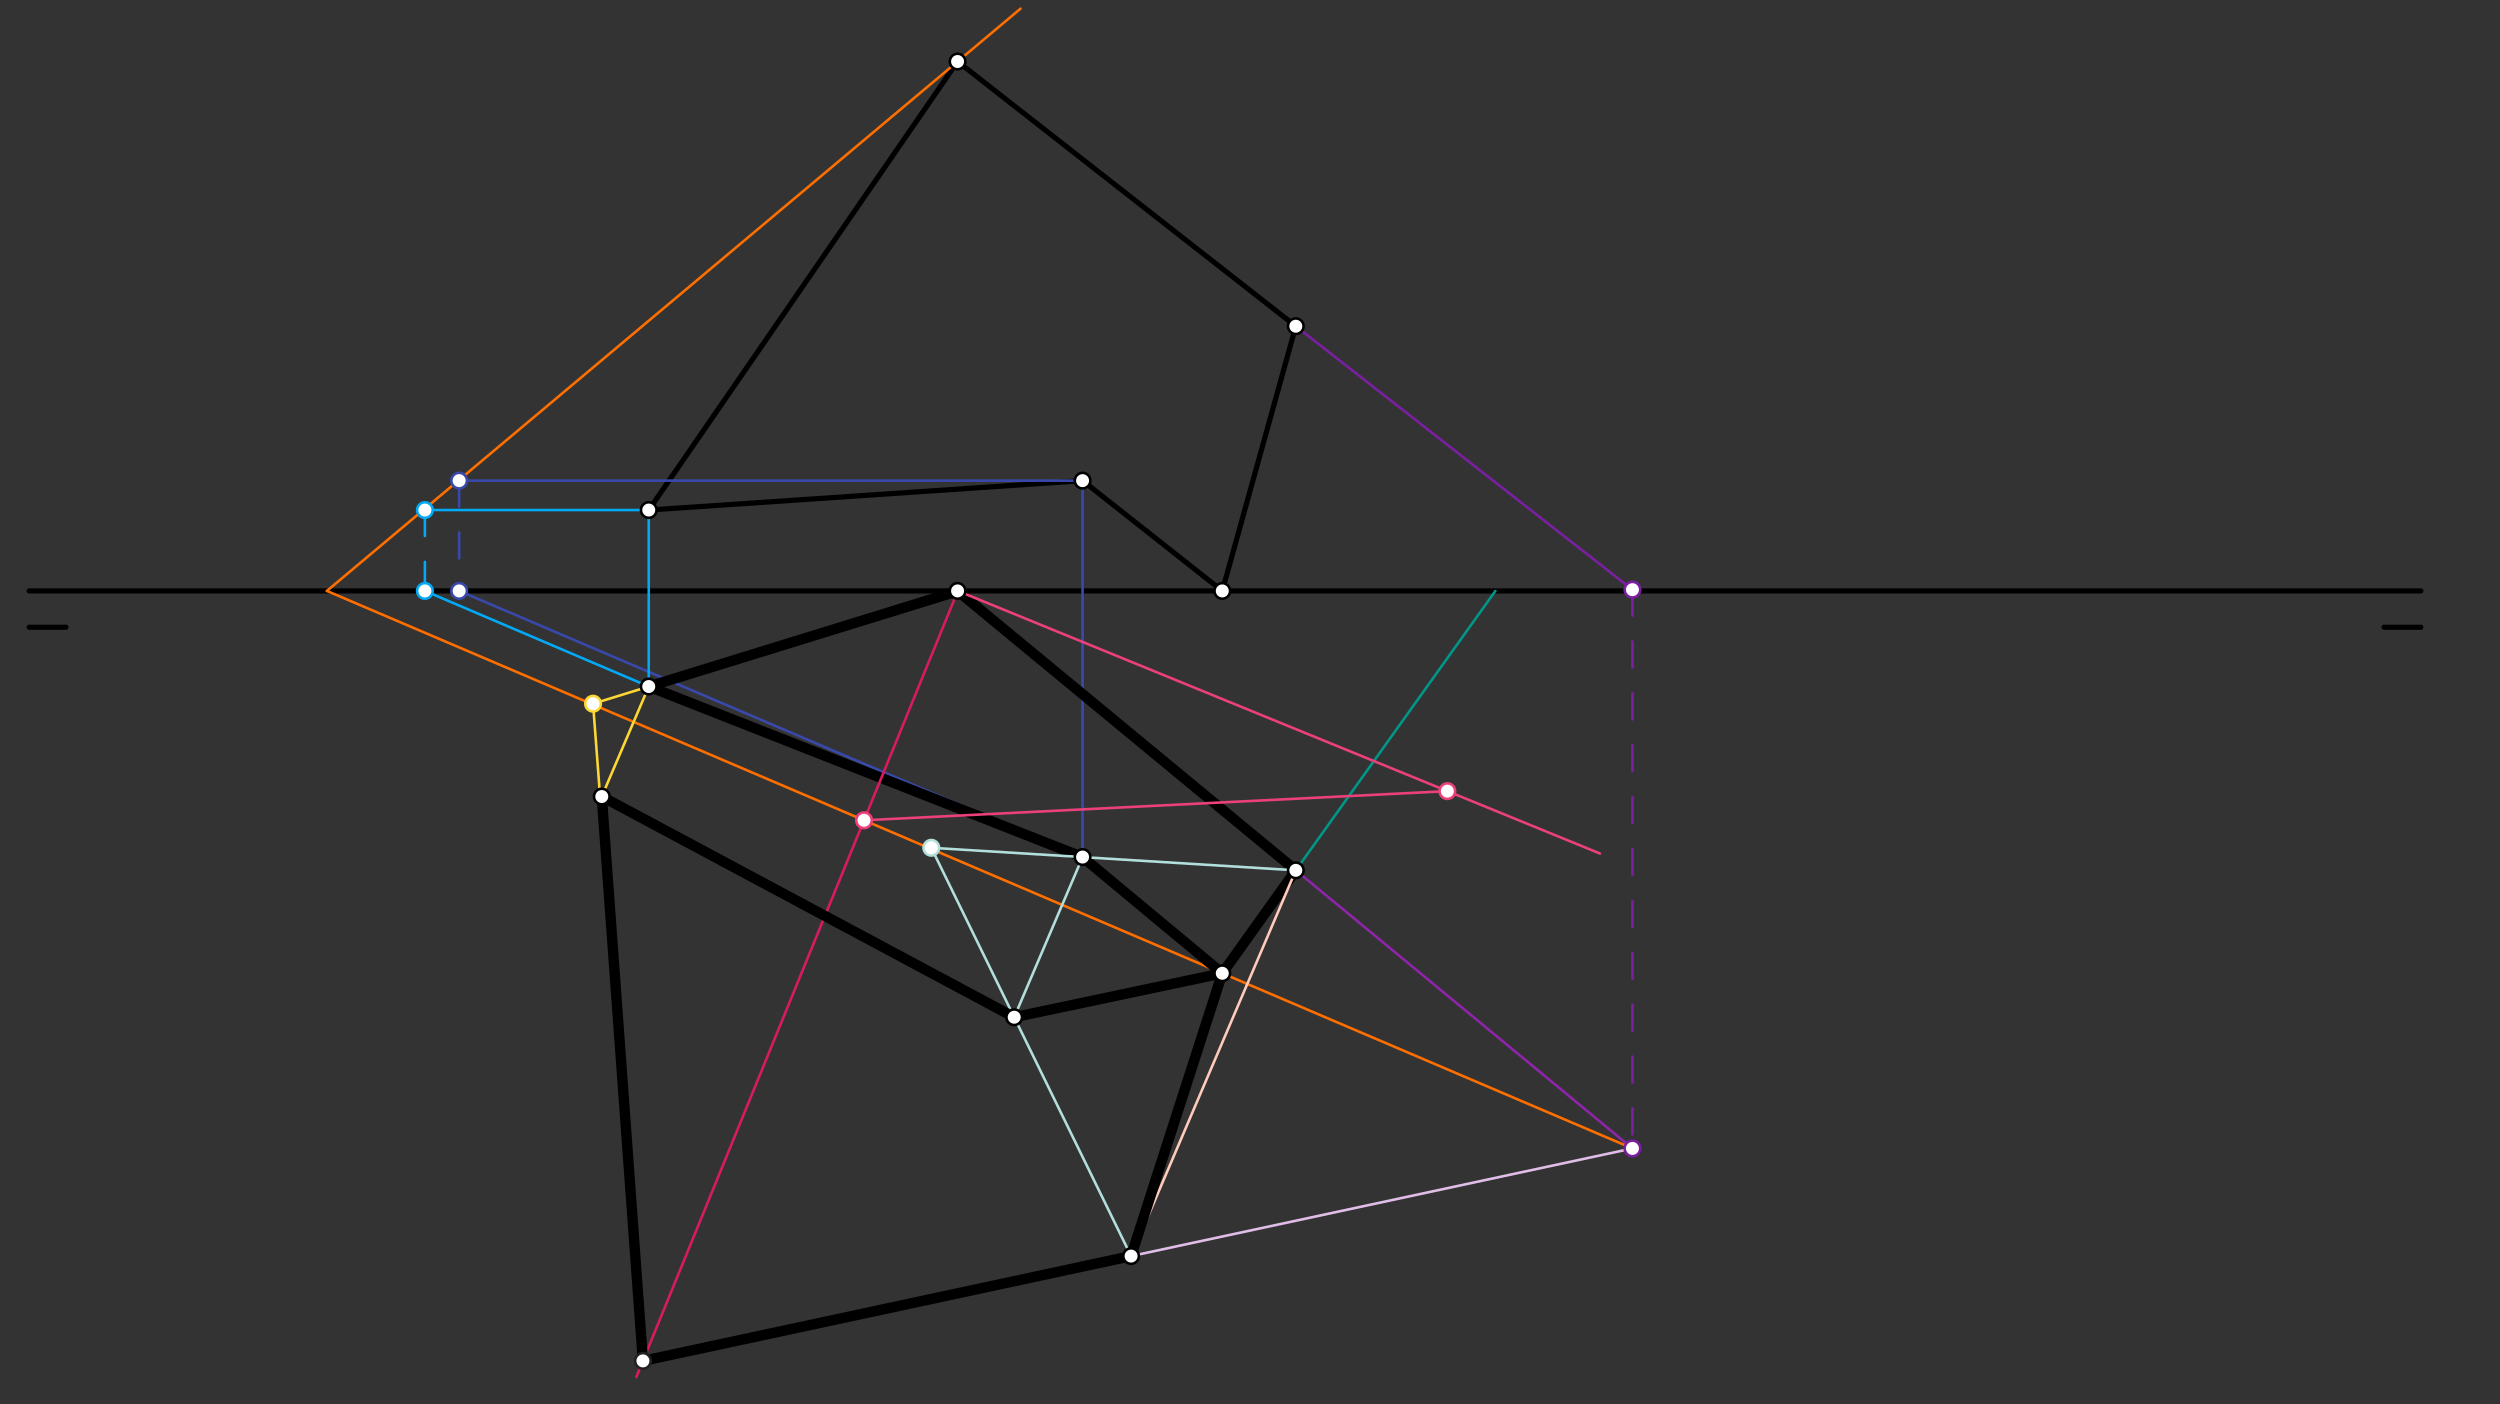 <svg xmlns="http://www.w3.org/2000/svg" class="svg--816" height="100%" preserveAspectRatio="xMidYMid meet" viewBox="0 0 963.78 541.417" width="100%"><rect x="0" y="0" width="963.78" height="541.417" fill="#333333" stroke="none"/><defs><marker id="marker-arrow" markerHeight="16" markerUnits="userSpaceOnUse" markerWidth="24" orient="auto-start-reverse" refX="24" refY="4" viewBox="0 0 24 8"><path d="M 0 0 L 24 4 L 0 8 z" stroke="inherit"></path></marker></defs><g class="aux-layer--949"></g><g class="main-layer--75a"><g class="element--733"><line stroke="#000000" stroke-dasharray="none" stroke-linecap="round" stroke-width="2" x1="11.25" x2="933.25" y1="227.809" y2="227.809"></line></g><g class="element--733"><line stroke="#000000" stroke-dasharray="none" stroke-linecap="round" stroke-width="2" x1="11.25" x2="25.423" y1="241.809" y2="241.809"></line></g><g class="element--733"><line stroke="#000000" stroke-dasharray="none" stroke-linecap="round" stroke-width="2" x1="933.25" x2="919.077" y1="241.809" y2="241.809"></line></g><g class="element--733"><line stroke="#000000" stroke-dasharray="none" stroke-linecap="round" stroke-width="2" x1="369.156" x2="499.549" y1="23.714" y2="125.761"></line></g><g class="element--733"><line stroke="#000000" stroke-dasharray="none" stroke-linecap="round" stroke-width="2" x1="499.549" x2="471.203" y1="125.761" y2="227.809"></line></g><g class="element--733"><line stroke="#000000" stroke-dasharray="none" stroke-linecap="round" stroke-width="2" x1="471.203" x2="417.344" y1="227.809" y2="185.289"></line></g><g class="element--733"><line stroke="#000000" stroke-dasharray="none" stroke-linecap="round" stroke-width="2" x1="417.344" x2="250.1" y1="185.289" y2="196.627"></line></g><g class="element--733"><line stroke="#000000" stroke-dasharray="none" stroke-linecap="round" stroke-width="2" x1="250.1" x2="369.156" y1="196.627" y2="23.714"></line></g><g class="element--733"><line stroke="#7B1FA2" stroke-dasharray="none" stroke-linecap="round" stroke-width="1" x1="499.549" x2="629.324" y1="125.761" y2="227.324"></line></g><g class="element--733"><line stroke="#8E24AA" stroke-dasharray="none" stroke-linecap="round" stroke-width="1" x1="369.156" x2="629.324" y1="227.809" y2="442.73"></line></g><g class="element--733"><line stroke="#7B1FA2" stroke-dasharray="10" stroke-linecap="round" stroke-width="1" x1="629.324" x2="629.324" y1="227.324" y2="442.73"></line></g><g class="element--733"><line stroke="#009688" stroke-dasharray="none" stroke-linecap="round" stroke-width="1" x1="471.28" x2="576.445" y1="375.102" y2="227.87"></line></g><g class="element--733"><line stroke="#FF6F00" stroke-dasharray="none" stroke-linecap="round" stroke-width="1" x1="629.324" x2="126.012" y1="442.73" y2="227.809"></line></g><g class="element--733"><line stroke="#FF6F00" stroke-dasharray="none" stroke-linecap="round" stroke-width="1" x1="126.012" x2="393.427" y1="227.809" y2="3.341"></line></g><g class="element--733"><line stroke="#3949AB" stroke-dasharray="none" stroke-linecap="round" stroke-width="1" x1="417.344" x2="177.009" y1="185.289" y2="185.289"></line></g><g class="element--733"><line stroke="#3949AB" stroke-dasharray="10" stroke-linecap="round" stroke-width="1" x1="177.009" x2="177.009" y1="185.289" y2="227.809"></line></g><g class="element--733"><line stroke="#3949AB" stroke-dasharray="none" stroke-linecap="round" stroke-width="1" x1="177.009" x2="418.219" y1="227.809" y2="330.809"></line></g><g class="element--733"><line stroke="#3949AB" stroke-dasharray="none" stroke-linecap="round" stroke-width="1" x1="417.344" x2="417.344" y1="185.289" y2="330.809"></line></g><g class="element--733"><line stroke="#03A9F4" stroke-dasharray="none" stroke-linecap="round" stroke-width="1" x1="250.1" x2="163.799" y1="196.627" y2="196.627"></line></g><g class="element--733"><line stroke="#03A9F4" stroke-dasharray="10" stroke-linecap="round" stroke-width="1" x1="163.799" x2="163.799" y1="196.627" y2="227.809"></line></g><g class="element--733"><line stroke="#03A9F4" stroke-dasharray="none" stroke-linecap="round" stroke-width="1" x1="163.799" x2="250.1" y1="227.809" y2="264.661"></line></g><g class="element--733"><line stroke="#03A9F4" stroke-dasharray="none" stroke-linecap="round" stroke-width="1" x1="250.1" x2="250.1" y1="196.627" y2="264.661"></line></g><g class="element--733"><line stroke="#000000" stroke-dasharray="none" stroke-linecap="round" stroke-width="4" x1="369.156" x2="499.549" y1="227.809" y2="335.525"></line></g><g class="element--733"><line stroke="#000000" stroke-dasharray="none" stroke-linecap="round" stroke-width="4" x1="499.549" x2="471.203" y1="335.525" y2="375.21"></line></g><g class="element--733"><line stroke="#000000" stroke-dasharray="none" stroke-linecap="round" stroke-width="4" x1="471.203" x2="417.344" y1="375.21" y2="330.435"></line></g><g class="element--733"><line stroke="#000000" stroke-dasharray="none" stroke-linecap="round" stroke-width="4" x1="417.344" x2="250.1" y1="330.435" y2="264.661"></line></g><g class="element--733"><line stroke="#000000" stroke-dasharray="none" stroke-linecap="round" stroke-width="4" x1="250.1" x2="369.226" y1="264.661" y2="227.867"></line></g><g class="element--733"><line stroke="#EC407A" stroke-dasharray="none" stroke-linecap="round" stroke-width="1" x1="369.25" x2="616.799" y1="227.809" y2="329.048"></line></g><g class="element--733"><line stroke="#D81B60" stroke-dasharray="none" stroke-linecap="round" stroke-width="1" x1="369.25" x2="245.316" y1="227.809" y2="530.849"></line></g><g class="element--733"><line stroke="#EC407A" stroke-dasharray="none" stroke-linecap="round" stroke-width="1" x1="333.087" x2="557.972" y1="316.233" y2="304.99"></line></g><g class="element--733"><line stroke="#E1BEE7" stroke-dasharray="none" stroke-linecap="round" stroke-width="1" x1="247.854" x2="629.324" y1="524.643" y2="442.73"></line></g><g class="element--733"><line stroke="#FFCCBC" stroke-dasharray="none" stroke-linecap="round" stroke-width="1" x1="499.549" x2="435.989" y1="335.525" y2="484.373"></line></g><g class="element--733"><line stroke="#880E4F" stroke-dasharray="none" stroke-linecap="round" stroke-width="1" x1="436.049" x2="471.203" y1="484.232" y2="375.21"></line></g><g class="element--733"><line stroke="#B2DFDB" stroke-dasharray="none" stroke-linecap="round" stroke-width="1" x1="499.549" x2="359.025" y1="335.525" y2="326.824"></line></g><g class="element--733"><line stroke="#B2DFDB" stroke-dasharray="none" stroke-linecap="round" stroke-width="1" x1="436.049" x2="359.025" y1="484.232" y2="326.824"></line></g><g class="element--733"><line stroke="#B2DFDB" stroke-dasharray="none" stroke-linecap="round" stroke-width="1" x1="417.344" x2="390.979" y1="330.435" y2="392.18"></line></g><g class="element--733"><line stroke="#FDD835" stroke-dasharray="none" stroke-linecap="round" stroke-width="1" x1="250.1" x2="228.627" y1="264.661" y2="271.293"></line></g><g class="element--733"><line stroke="#FDD835" stroke-dasharray="none" stroke-linecap="round" stroke-width="1" x1="228.627" x2="247.854" y1="271.293" y2="524.643"></line></g><g class="element--733"><line stroke="#FDD835" stroke-dasharray="none" stroke-linecap="round" stroke-width="1" x1="250.1" x2="231.991" y1="264.661" y2="307.07"></line></g><g class="element--733"><line stroke="#000000" stroke-dasharray="none" stroke-linecap="round" stroke-width="4" x1="247.854" x2="436.049" y1="524.643" y2="484.232"></line></g><g class="element--733"><line stroke="#000000" stroke-dasharray="none" stroke-linecap="round" stroke-width="4" x1="436.049" x2="471.203" y1="484.232" y2="375.21"></line></g><g class="element--733"><line stroke="#000000" stroke-dasharray="none" stroke-linecap="round" stroke-width="4" x1="471.203" x2="390.991" y1="375.21" y2="392.151"></line></g><g class="element--733"><line stroke="#000000" stroke-dasharray="none" stroke-linecap="round" stroke-width="4" x1="390.991" x2="231.991" y1="392.151" y2="307.07"></line></g><g class="element--733"><line stroke="#000000" stroke-dasharray="none" stroke-linecap="round" stroke-width="4" x1="231.991" x2="247.854" y1="307.07" y2="524.643"></line></g><g class="element--733"><circle cx="471.203" cy="227.809" r="3" stroke="#000000" stroke-width="1" fill="#ffffff"></circle>}</g><g class="element--733"><circle cx="471.203" cy="375.21" r="3" stroke="#000000" stroke-width="1" fill="#ffffff"></circle>}</g><g class="element--733"><circle cx="499.549" cy="125.761" r="3" stroke="#000000" stroke-width="1" fill="#ffffff"></circle>}</g><g class="element--733"><circle cx="499.549" cy="335.525" r="3" stroke="#000000" stroke-width="1" fill="#ffffff"></circle>}</g><g class="element--733"><circle cx="417.344" cy="185.289" r="3" stroke="#000000" stroke-width="1" fill="#ffffff"></circle>}</g><g class="element--733"><circle cx="369.156" cy="227.809" r="3" stroke="#000000" stroke-width="1" fill="#ffffff"></circle>}</g><g class="element--733"><circle cx="369.156" cy="23.714" r="3" stroke="#000000" stroke-width="1" fill="#ffffff"></circle>}</g><g class="element--733"><circle cx="250.1" cy="196.627" r="3" stroke="#000000" stroke-width="1" fill="#ffffff"></circle>}</g><g class="element--733"><circle cx="629.324" cy="227.324" r="3" stroke="#7B1FA2" stroke-width="1" fill="#ffffff"></circle>}</g><g class="element--733"><circle cx="629.324" cy="442.73" r="3" stroke="#7B1FA2" stroke-width="1" fill="#ffffff"></circle>}</g><g class="element--733"><circle cx="177.009" cy="185.289" r="3" stroke="#3949AB" stroke-width="1" fill="#ffffff"></circle>}</g><g class="element--733"><circle cx="177.009" cy="227.809" r="3" stroke="#3949AB" stroke-width="1" fill="#ffffff"></circle>}</g><g class="element--733"><circle cx="417.344" cy="330.401" r="3" stroke="#000000" stroke-width="1" fill="#ffffff"></circle>}</g><g class="element--733"><circle cx="163.799" cy="196.627" r="3" stroke="#03A9F4" stroke-width="1" fill="#ffffff"></circle>}</g><g class="element--733"><circle cx="163.799" cy="227.809" r="3" stroke="#03A9F4" stroke-width="1" fill="#ffffff"></circle>}</g><g class="element--733"><circle cx="250.1" cy="264.661" r="3" stroke="#000000" stroke-width="1" fill="#ffffff"></circle>}</g><g class="element--733"><circle cx="557.972" cy="304.99" r="3" stroke="#EC407A" stroke-width="1" fill="#ffffff"></circle>}</g><g class="element--733"><circle cx="333.087" cy="316.233" r="3" stroke="#EC407A" stroke-width="1" fill="#ffffff"></circle>}</g><g class="element--733"><circle cx="247.854" cy="524.643" r="3" stroke="#212121" stroke-width="1" fill="#ffffff"></circle>}</g><g class="element--733"><circle cx="436.049" cy="484.232" r="3" stroke="#000000" stroke-width="1" fill="#ffffff"></circle>}</g><g class="element--733"><circle cx="359.025" cy="326.824" r="3" stroke="#B2DFDB" stroke-width="1" fill="#ffffff"></circle>}</g><g class="element--733"><circle cx="390.991" cy="392.151" r="3" stroke="#000000" stroke-width="1" fill="#ffffff"></circle>}</g><g class="element--733"><circle cx="228.627" cy="271.293" r="3" stroke="#FDD835" stroke-width="1" fill="#ffffff"></circle>}</g><g class="element--733"><circle cx="231.991" cy="307.07" r="3" stroke="#000000" stroke-width="1" fill="#ffffff"></circle>}</g></g><g class="snaps-layer--ac6"></g><g class="temp-layer--52d"></g></svg>